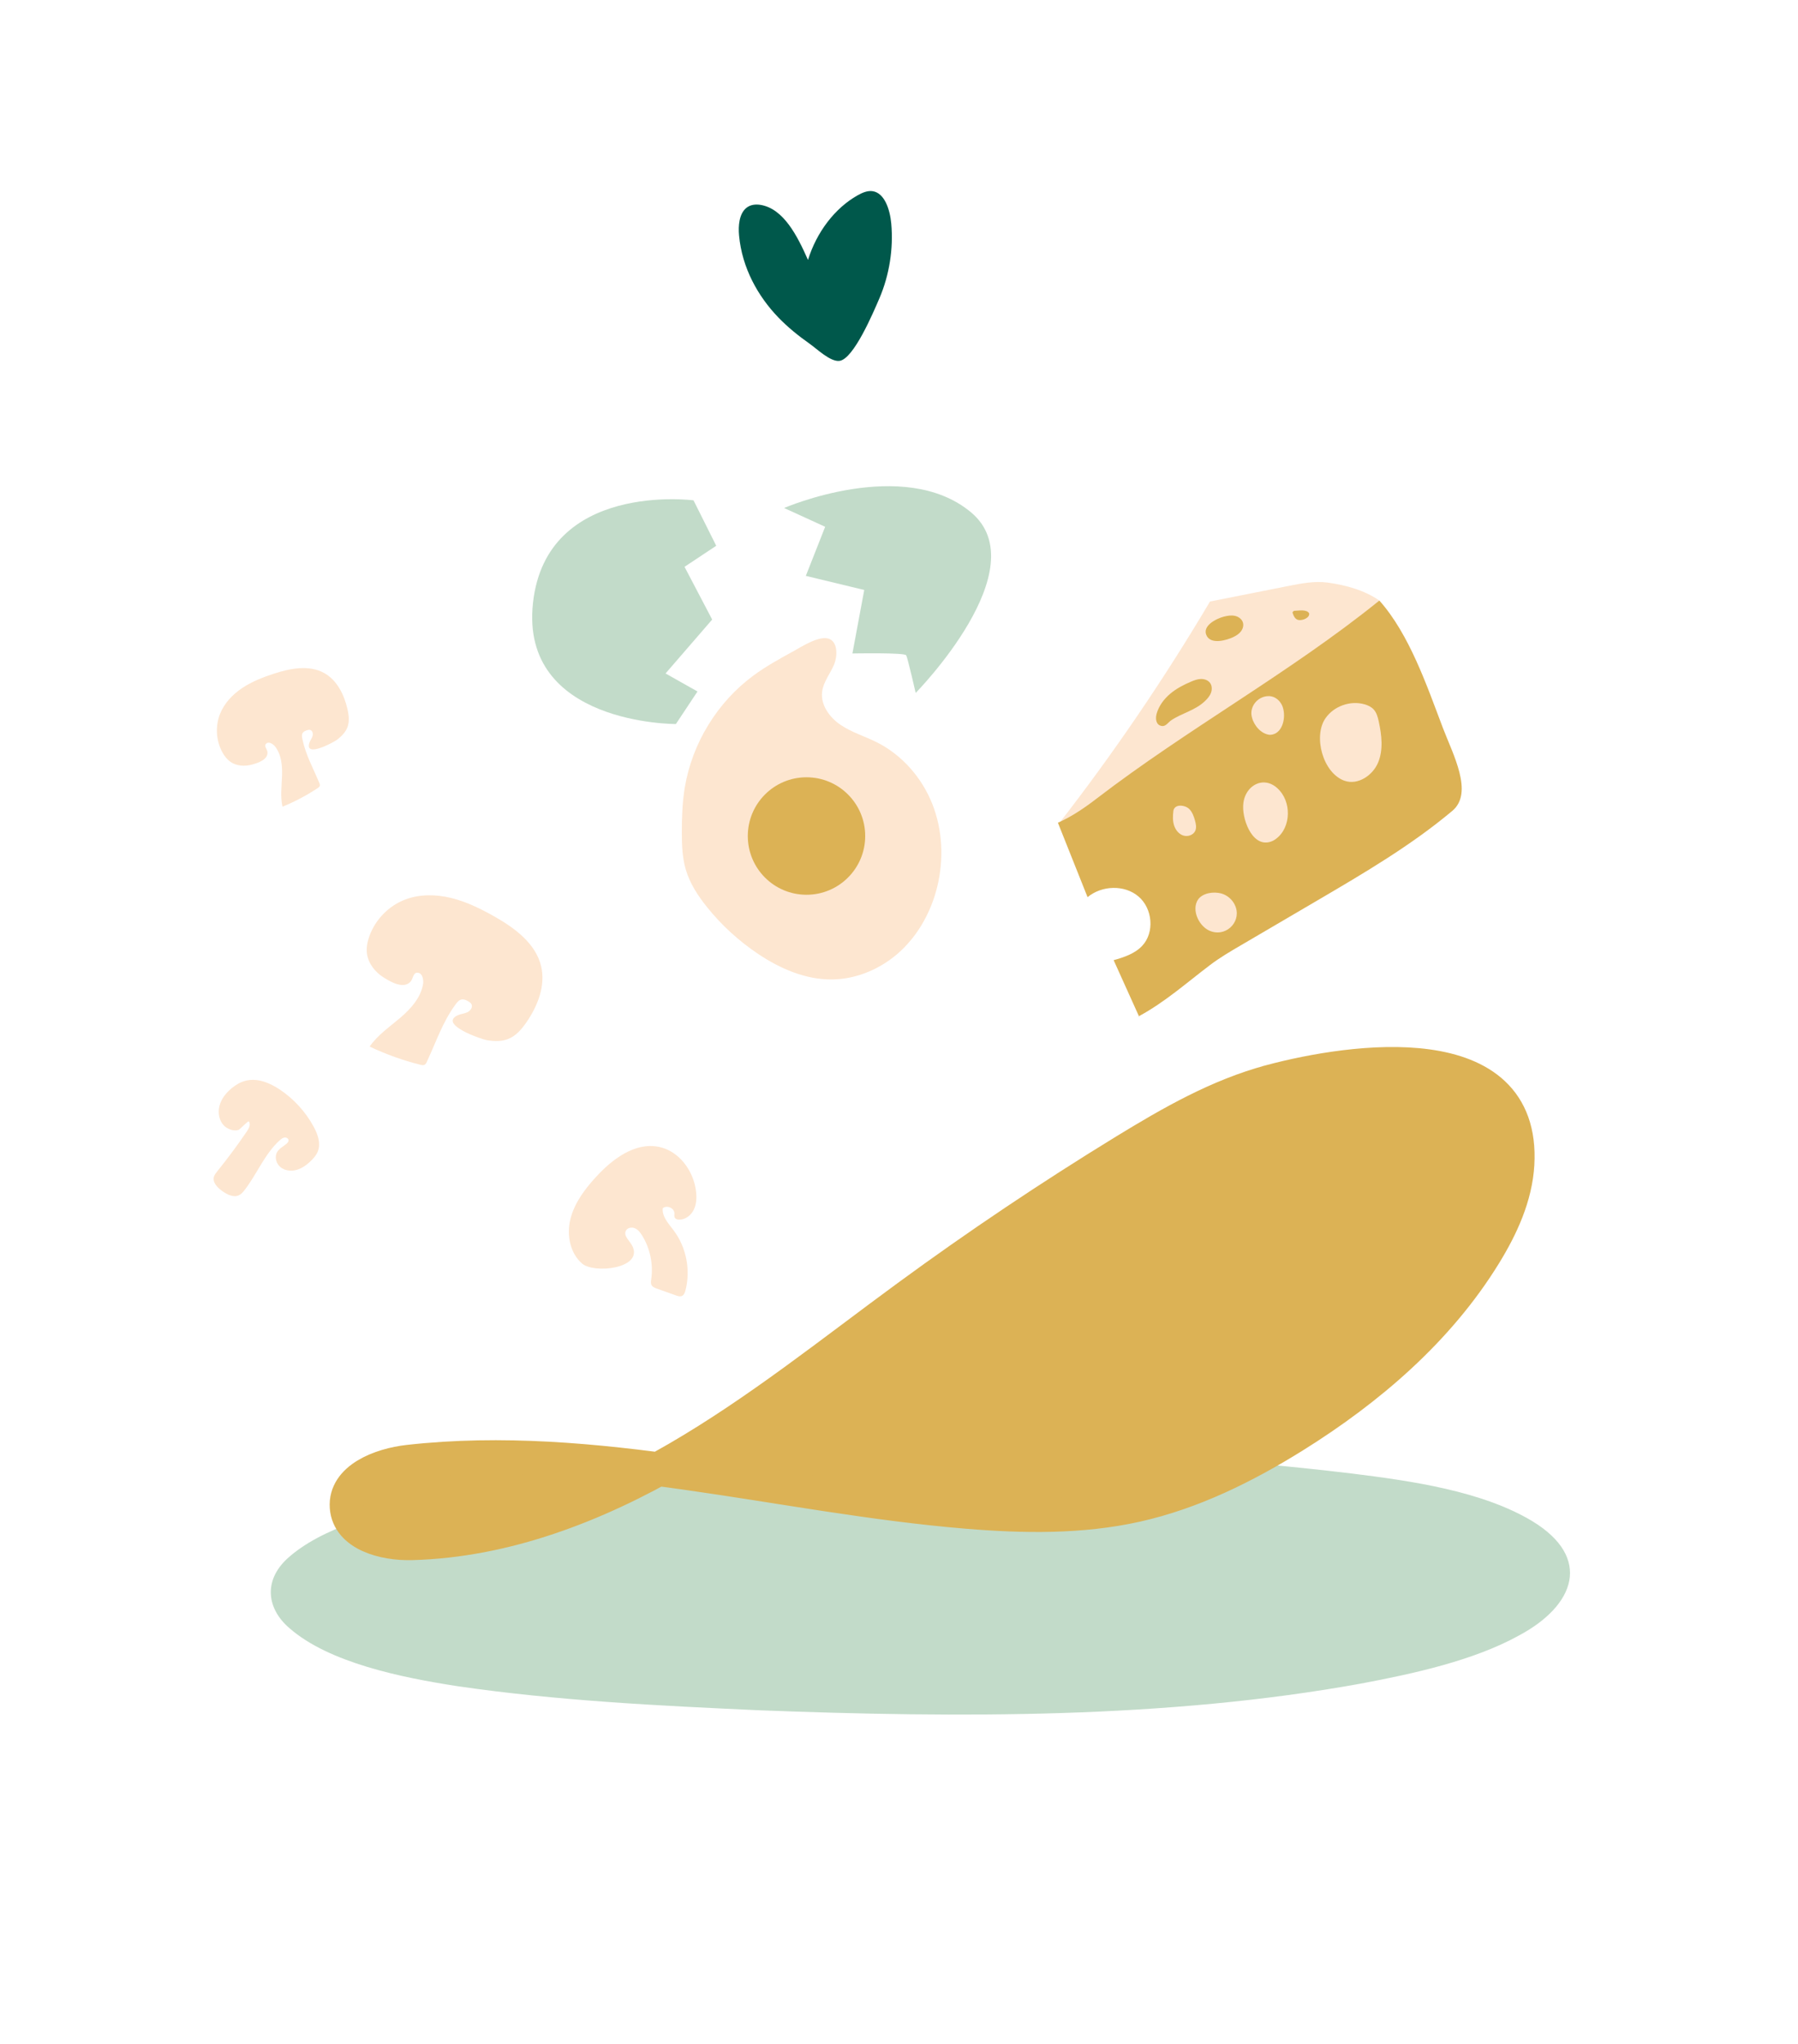 <svg xmlns="http://www.w3.org/2000/svg" id="uuid-6d7b2fe6-2940-4904-a1f0-2f626b06a153" width="537.09" height="610.42" viewBox="0 0 537.09 610.42"><path d="M232.44,94.73c-6.01-6.25-10.78-14.71-11.67-24.4-.27-2.93.03-6.42,2.09-8.18,1.25-1.07,2.87-1.21,4.34-.97,6.86,1.15,10.95,9.18,14.16,16.44,2.59-8.36,8.08-15.51,14.81-19.29,1.43-.81,2.99-1.47,4.51-1.24,3.53.53,5.16,5.4,5.55,9.67.68,7.52-.57,15.39-3.53,22.3-1.84,4.28-7.71,18.16-11.93,18.7-2.72.35-6.76-3.6-8.95-5.14-3.3-2.32-6.48-4.88-9.37-7.88" style="fill:#00584b;"></path><path d="M236.91,194.51c-4.04,2.22-8.1,4.45-11.81,7.18-10.8,7.95-18.33,20.21-20.54,33.44-.74,4.45-.9,8.98-.89,13.49,0,3.72.14,7.49,1.19,11.06,1.23,4.16,3.66,7.86,6.37,11.23,4.35,5.4,9.52,10.12,15.28,13.97,6.57,4.39,14.17,7.68,22.07,7.59,7.51-.09,14.84-3.31,20.35-8.4,5.51-5.1,9.24-11.97,11.03-19.26,2.01-8.17,1.62-16.97-1.48-24.78-3.11-7.81-8.99-14.56-16.5-18.35-3.57-1.8-7.49-2.95-10.81-5.18-3.33-2.22-6.08-5.96-5.59-9.93.37-2.98,2.45-5.43,3.6-8.19.87-2.09,1.24-6.33-1.32-7.54-2.88-1.37-8.53,2.34-10.96,3.68" style="fill:#fde6d0;"></path><path d="M85.76,465.46c-7.15,6.65-6.01,15.02.73,20.74,11.8,10.32,33.46,14.73,50.14,17.3,29.82,4.36,60.1,5.83,90.19,7.2,59.53,2.27,121.62,2.56,179.7-7.97,15.63-2.94,33.64-6.87,47.1-14.3,16.98-9.02,22.04-23.33,4.07-34.22-14.93-8.97-36.05-12-53.8-14.2-73.79-8.83-147.92-9.21-221.56,1.32-27.13,3.88-76.56,6.1-96.4,23.97l-.17.17Z" style="fill:#c2dbc9;"></path><path d="M66.88,336.09c-1.47-1.52-1.86-3.89-1.3-5.94.55-2.05,1.93-3.79,3.56-5.15,1.24-1.04,2.67-1.89,4.24-2.29,3.54-.89,7.25.65,10.28,2.69,4.17,2.81,7.65,6.63,10.04,11.05,1.21,2.23,2.15,4.87,1.28,7.25-.43,1.17-1.26,2.14-2.16,3-1.22,1.17-2.62,2.19-4.25,2.64-1.62.45-3.49.24-4.79-.82-1.3-1.07-1.84-3.08-.98-4.53.64-1.08,1.85-1.65,2.79-2.46.32-.27.63-.63.6-1.05-.04-.54-.66-.88-1.19-.81-.53.07-.98.42-1.39.78-4.54,4.07-6.8,10.07-10.54,14.89-.48.63-1.02,1.25-1.73,1.58-1.6.74-3.45-.21-4.9-1.23-1.45-1.02-3-2.57-2.54-4.28.17-.62.59-1.14.99-1.64,3.11-3.84,6.06-7.82,8.84-11.91.61-.89,1.22-2.08.63-2.98-.22-.34-2.65,2.37-3.12,2.52-1.46.48-3.35-.27-4.37-1.32" style="fill:#fde6d0;"></path><path d="M114.57,291.87c-2.51-1.6-4.55-4.15-4.95-7.1-.23-1.73.11-3.5.69-5.15,1.76-5.01,5.81-9.16,10.78-11.03,4.35-1.64,9.21-1.55,13.72-.44,4.51,1.11,8.73,3.18,12.77,5.46,6.14,3.47,12.47,8.09,14.07,14.96,1.35,5.76-1.02,11.8-4.38,16.67-1.41,2.05-3.1,4.05-5.41,4.98-1.99.81-4.23.73-6.35.39-1.84-.29-14.56-4.73-8.8-7.44.92-.43,1.97-.47,2.89-.9.92-.42,1.7-1.52,1.23-2.42-.2-.38-.58-.63-.95-.85-.61-.36-1.31-.68-2-.55-.81.16-1.36.87-1.85,1.54-3.9,5.37-5.66,10.93-8.45,16.89-.18.44-.39.91-.82,1.1-.37.16-.79.07-1.17-.03-5.22-1.3-10.31-3.13-15.17-5.44,2.38-3.44,5.93-5.85,9.11-8.56,3.18-2.71,6.2-6.05,6.86-10.18.14-.9-.09-2.83-1.16-3.2-1.87-.64-1.72,1.56-2.56,2.52-2.07,2.35-5.89.18-8.09-1.23" style="fill:#fde6d0;"></path><path d="M75.19,228.33c-2.13.57-4.54.42-6.34-.84-1.06-.74-1.86-1.8-2.47-2.94-1.86-3.46-2.1-7.74-.65-11.38,1.27-3.19,3.74-5.8,6.6-7.71,2.85-1.91,6.09-3.18,9.35-4.25,4.95-1.63,10.63-2.77,15.18-.23,3.82,2.13,5.93,6.44,6.92,10.7.41,1.79.66,3.71.02,5.43-.55,1.49-1.71,2.67-2.95,3.66-1.08.86-9.84,5.59-8.45,1.09.22-.72.73-1.32.95-2.03.23-.71.02-1.68-.71-1.87-.31-.08-.63,0-.94.1-.5.15-1.02.37-1.3.82-.32.52-.2,1.18-.08,1.77.99,4.8,3.15,8.53,5.01,13.03.15.31.3.67.19,1-.09.28-.35.47-.6.63-3.31,2.2-6.85,4.07-10.53,5.57-.69-3.01-.24-6.15-.14-9.24.11-3.09-.21-6.4-2.14-8.81-.42-.53-1.59-1.36-2.32-.96-1.29.7,0,1.72.1,2.66.25,2.3-2.84,3.3-4.7,3.8" style="fill:#fde6d0;"></path><path d="M234.22,151.69l12.27,5.61-5.78,14.66,17.45,4.21-3.53,18.96s15.62-.31,16.07.55c.45.86,2.83,11.23,2.83,11.23,0,0,36.59-37.21,16.5-53.95-20.09-16.74-55.81-1.27-55.81-1.27" style="fill:#c2dbc9;"></path><path d="M258.45,249.64c0,9.68-7.85,17.54-17.54,17.54s-17.53-7.85-17.53-17.54,7.85-17.54,17.53-17.54,17.54,7.85,17.54,17.54" style="fill:#dcb255;"></path><path d="M173.89,377.31c-3.71-3.18-4.68-8.74-3.45-13.47,1.22-4.73,4.27-8.77,7.57-12.37,4.9-5.37,11.64-10.44,18.76-9.02,6.12,1.22,10.5,7.25,11.16,13.45.2,1.84.1,3.77-.73,5.42-.84,1.65-2.55,2.94-4.4,2.87-.48-.02-1.01-.17-1.24-.6-.21-.39-.09-.86-.1-1.3-.05-1.59-2.32-2.55-3.49-1.48-.24,2.5,1.75,4.58,3.26,6.59,3.79,5.05,5.12,11.85,3.52,17.95-.16.62-.4,1.29-.97,1.59-.59.3-1.3.09-1.92-.14-1.9-.68-3.79-1.35-5.69-2.03-.59-.21-1.24-.47-1.54-1.02-.29-.52-.18-1.16-.1-1.75.65-4.5-.33-9.21-2.72-13.07-.54-.88-1.2-1.75-2.14-2.16-.94-.41-2.23-.19-2.7.72-.85,1.63,1.31,3.12,2.04,4.81,2.85,6.56-11.58,8.05-15.12,5.02" style="fill:#fde6d0;"></path><path d="M412.03,179.32c-4.4-3.06-10.08-4.63-15.39-5.35-3.95-.54-7.95.24-11.86,1.02-7.76,1.55-15.58,3.08-23.34,4.63-13.67,23.08-28.79,45.3-45.26,66.48,10.56-3.55,19.76-9.09,29.17-15.05,7.14-4.52,14.27-9.04,21.41-13.55,12.34-7.81,24.72-15.65,35.93-25,3.69-3.07,9-8.38,9.34-13.17" style="fill:#fde6d0;"></path><path d="M412.03,179.32c8.96,10.05,14.19,25.42,18.97,38.01,2.99,7.87,9.28,19.39,2.83,24.8-12.35,10.35-26.33,18.55-40.23,26.7-7.65,4.48-15.3,8.96-22.95,13.45-3.13,1.83-6.27,3.67-9.16,5.86-7.07,5.35-13.52,11.12-21.33,15.33.09.16.19.31.28.47-2.65-5.85-5.13-11.38-7.78-17.23,3.1-.86,6.3-1.93,8.51-4.26,3.79-4.01,3.12-11.17-1.08-14.75-4.19-3.58-10.98-3.33-15.22.2-2.95-7.41-5.91-14.82-8.86-22.23,4.17-1.84,8-4.46,11.61-7.24,27.26-20.92,57.68-37.51,84.41-59.1" style="fill:#dcb255;"></path><path d="M350.5,242.23c-.17,1.41-.22,2.87.21,4.22.42,1.35,1.4,2.6,2.75,3.04,1.35.44,3.04-.14,3.6-1.44.4-.93.19-2-.08-2.97-.35-1.3-.82-2.63-1.79-3.56-1.22-1.17-4.43-1.58-4.7.71" style="fill:#fde6d0;"></path><path d="M371.35,240.78c-.15,4.44,3.1,13,8.91,10.28,5.15-2.82,5.82-10.65,2.04-14.94-4.43-5.14-10.82-1.62-10.95,4.59v.07Z" style="fill:#fde6d0;"></path><path d="M401.67,233.15c3.94,1.36,8.36-1.57,9.98-5.42,1.61-3.84,1.09-8.23.2-12.3-.28-1.28-.62-2.61-1.51-3.58-.7-.77-1.68-1.23-2.68-1.52-4.25-1.25-9.21.5-11.73,4.16-3.72,5.39-.76,16.42,5.75,18.67" style="fill:#fde6d0;"></path><path d="M373.99,214.27c.6,2.39,2.78,4.96,5.36,5.16,3.57-.1,4.74-4.63,3.99-7.7-.46-2.16-2.32-4-4.61-3.86-3.13.14-5.62,3.23-4.76,6.33l.02.07Z" style="fill:#fde6d0;"></path><path d="M357.94,268.51c1.44-1.88,4.56-2.34,6.9-1.71,1.75.5,3.27,1.8,4.03,3.44,2.18,4.52-2.12,9.39-6.89,7.93-3.66-1.04-6.29-6.42-4.07-9.61l.04-.05Z" style="fill:#fde6d0;"></path><path d="M368.49,190.19c.83-.4,1.64-.92,2.2-1.66.56-.74.85-1.72.6-2.61-.31-1.07-1.35-1.81-2.44-2.03-1.09-.23-2.22-.03-3.3.25-2.2.57-6.78,2.83-5.01,5.86,1.46,2.49,5.98,1.15,7.95.2" style="fill:#dcb255;"></path><path d="M359.98,209.31c.74-.71,1.43-1.51,1.77-2.48.35-.96.31-2.11-.31-2.93-.61-.82-1.71-1.18-2.74-1.15-1.03.03-2.01.41-2.96.81-2.22.94-4.38,2.07-6.22,3.63-1.84,1.56-3.34,3.58-4.01,5.9-.34,1.19-.34,2.99,1.01,3.55,1.59.66,2.3-.87,3.34-1.56,3.29-2.2,7.12-2.9,10.11-5.76" style="fill:#dcb255;"></path><path d="M386.07,182.84c.31.99.76,2.18,1.93,2.31,1.12.16,3.33-.67,3.05-2.03-.77-1.27-3.19-.75-4.56-.72" style="fill:#dcb255;"></path><path d="M379.59,322.94c-15.62,4.17-29.83,12.34-43.62,20.77-22.2,13.59-43.84,28.1-64.83,43.48-22.63,16.58-44.58,34.23-68.84,48.31-24.26,14.08-51.29,24.58-79.33,25.32-8.21.22-18.82-2.59-19.42-10.78-.62-8.46,10.04-12.61,18.47-13.56,55.67-6.24,111.1,10.37,166.92,14.98,16.84,1.39,33.96,1.67,50.45-2,16.79-3.75,32.45-11.5,47.05-20.59,22.48-14.01,43.18-31.73,57.05-54.3,5.06-8.23,9.24-17.31,9.8-26.95,2.21-38.63-49.35-31.18-73.69-24.69" style="fill:#dcb255;"></path><path d="M379.59,322.94c-15.62,4.17-29.83,12.34-43.62,20.77-22.2,13.59-43.84,28.1-64.83,43.48-22.63,16.58-44.58,34.23-68.84,48.31-24.26,14.08-51.29,24.58-79.33,25.32-8.21.22-18.82-2.59-19.42-10.78-.62-8.46,10.04-12.61,18.47-13.56,55.67-6.24,111.1,10.37,166.92,14.98,16.84,1.39,33.96,1.67,50.45-2,16.79-3.75,32.45-11.5,47.05-20.59,22.48-14.01,43.18-31.73,57.05-54.3,5.06-8.23,9.24-17.31,9.8-26.95,2.21-38.63-49.35-31.18-73.69-24.69Z" style="fill:none; stroke:#dcb255; stroke-miterlimit:10; stroke-width:10.09px;"></path><path d="M201.9,216.2s-46.67.24-42.69-36.15c3.98-36.39,47.95-30.65,47.95-30.65l6.79,13.57-9.47,6.29,8.26,15.74-13.93,16.1,9.54,5.38-6.45,9.72Z" style="fill:#c2dbc9;"></path></svg>